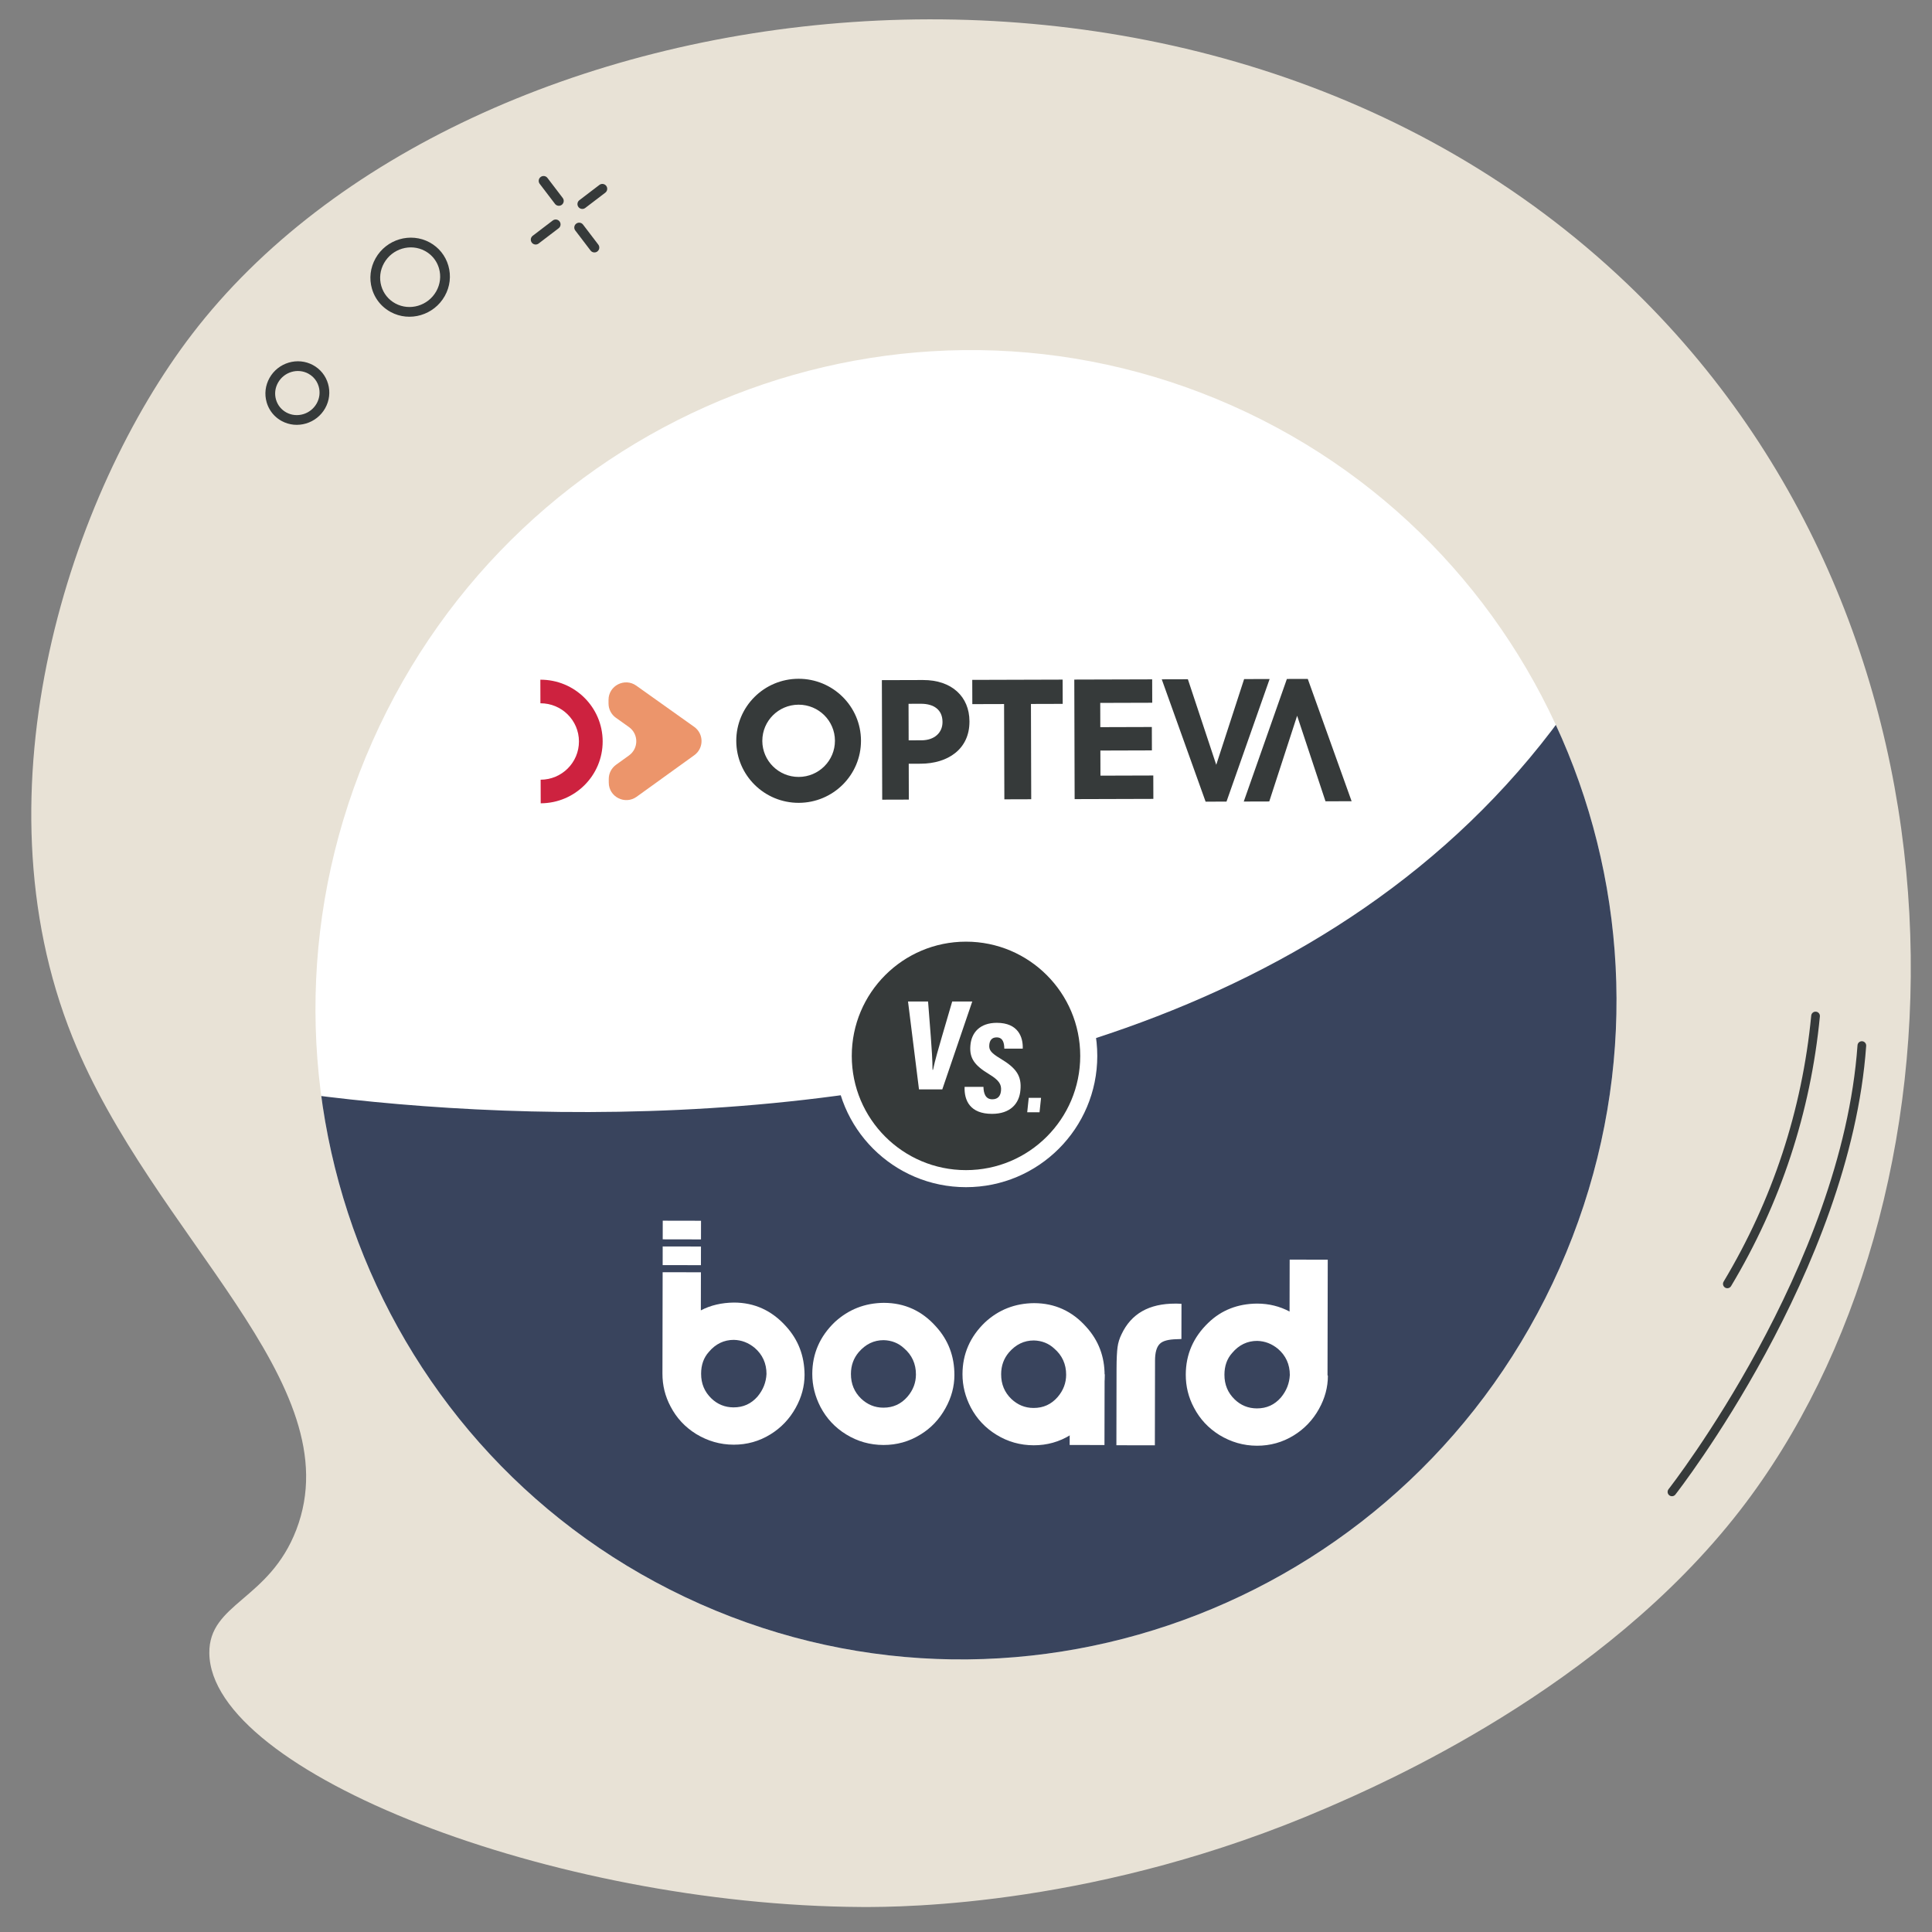 <svg xmlns="http://www.w3.org/2000/svg" xmlns:xlink="http://www.w3.org/1999/xlink" width="340" height="340" viewBox="0 0 340 340"><rect x="0" y="0" width="340" height="340" fill="#808080" stroke="none"/><defs><clipPath id="i"><path d="M65.538,130.483c25.833-58.238,93.541-84.702,151.237-59.12,57.687,25.594,83.519,93.557,57.686,151.795-25.833,58.238-93.541,84.702-151.237,59.12-57.687-25.594-83.519-93.557-57.686-151.795Z" fill="#fff"></path></clipPath></defs><g id="g" data-name="t&#xE2;ches"><path d="M151.611,335.599c7.714.041,42.085-.238,81.794-17.406,9.62-4.159,48.502-20.97,72.874-52.474,41.483-53.623,44.46-154.385-19.96-215.811C211.284-21.639,82.12-4.244,33.823,58.774,12.402,86.723-4.811,138.913,12.765,182.555c14.146,35.124,49.283,60.878,39.375,86.672-4.772,12.423-15.396,12.889-15.301,21.702.224,20.902,60.261,44.378,114.772,44.67Z" fill="#e8e2d6"></path></g><g id="h" data-name="illu"><g><g><path d="M65.538,130.483c25.833-58.238,93.541-84.702,151.237-59.12,57.687,25.594,83.519,93.557,57.686,151.795-25.833,58.238-93.541,84.702-151.237,59.12-57.687-25.594-83.519-93.557-57.686-151.795Z" fill="#fff"></path><g clip-path="url(#i)"><path d="M288.306,103.666C225.654,233.567,18.347,188.925,23.722,185.82l26.555,71.539,47.165,35.384,55.861,14.382,56.217-10.56,53.357-38.699,38.307-75.137-12.878-79.063Z" fill="#39445d"></path></g></g><g><circle cx="170" cy="185.82" r="21.603" fill="#363a3a" stroke="#fff" stroke-miterlimit="10" stroke-width="3"></circle><g><path d="M161.727,191.715l-1.929-15.464h3.527c.004.021.478,6.187.482,6.207.153,1.997.296,4.101.304,5.809h.086c.352-1.687.985-3.827,1.549-5.779.005-.021,1.82-6.217,1.825-6.238h3.53l-5.273,15.464h-4.1Z" fill="#fff"></path><path d="M173.07,191.268c.028,1.156.363,2.19,1.561,2.19,1.014,0,1.459-.631,1.534-1.548.091-1.091-.362-1.808-2.081-2.858-2.544-1.538-3.493-2.782-3.315-5.012.164-2.369,1.729-4.04,4.65-4.04,3.76,0,4.645,2.514,4.566,4.544h-3.245c-.014-.893-.179-1.982-1.348-1.982-.824,0-1.236.503-1.296,1.354-.06.863.275,1.367,1.963,2.38,2.813,1.678,3.762,3.07,3.517,5.568-.201,2.337-1.753,4.157-5.001,4.157-3.847,0-4.912-2.34-4.821-4.754h3.315Z" fill="#fff"></path><path d="M180.773,195.739l.267-2.541h2.168l-.267,2.541h-2.168Z" fill="#fff"></path></g></g><g><path d="M155.562,229.28c3.622.007,6.699,1.401,9.164,4.181,2.162,2.374,3.239,5.219,3.233,8.536-.004,1.997-.515,3.925-1.568,5.819-1.087,1.961-2.545,3.515-4.443,4.662-1.966,1.215-4.133,1.82-6.468,1.815-2.369-.005-4.568-.618-6.596-1.875-1.927-1.188-3.447-2.816-4.492-4.815-.944-1.83-1.448-3.76-1.444-5.825.007-3.554,1.333-6.598,3.978-9.131,2.407-2.195,5.253-3.341,8.638-3.368h0ZM155.515,235.846c-1.726-.003-3.183.705-4.404,2.124-.882,1.048-1.358,2.299-1.361,3.822-.003,1.76.603,3.183,1.785,4.336,1.115,1.051,2.4,1.596,3.923,1.598,1.726.003,3.115-.637,4.235-1.921,1.018-1.183,1.494-2.502,1.497-3.923.004-1.862-.704-3.42-2.089-4.607-.98-.916-2.197-1.392-3.585-1.429h0Z" fill="#fff"></path><path d="M138.326,233.409c-2.499-2.78-5.543-4.174-9.164-4.181-2.166.03-4.096.466-5.824,1.376l.013-6.702-6.736-.013-.035,17.837c-.004,2.065.466,3.995,1.444,5.824,1.045,1.999,2.531,3.593,4.492,4.815,2.028,1.222,4.193,1.87,6.596,1.875,2.335.005,4.503-.6,6.468-1.815,1.864-1.147,3.356-2.701,4.443-4.662,1.053-1.893,1.564-3.822,1.568-5.819-.027-3.351-1.105-6.162-3.266-8.536h0ZM133.326,245.754c-1.119,1.284-2.508,1.924-4.235,1.921-1.523-.003-2.842-.547-3.923-1.598-1.182-1.153-1.789-2.576-1.785-4.336.003-1.523.446-2.808,1.361-3.822,1.187-1.419,2.678-2.127,4.404-2.124,1.388.037,2.571.513,3.653,1.395,1.385,1.187,2.093,2.746,2.089,4.607-.071,1.455-.581,2.774-1.565,3.957Z" fill="#fff"></path><path d="M123.359,219.367l-6.736-.013-.006,3.283,6.736.013s.006-3.283.006-3.283Z" fill="#fff"></path><path d="M123.368,214.832l-6.736-.013-.006,3.283,6.736.013.006-3.283Z" fill="#fff"></path><path d="M233.622,241.923l.04-20.24-6.702-.013-.018,9.139c-1.724-.917-3.619-1.395-5.717-1.399-3.385.027-6.264,1.139-8.57,3.368-2.645,2.533-3.971,5.577-3.978,9.131-.004,2.065.466,3.995,1.444,5.824,1.045,1.999,2.531,3.593,4.492,4.815,2.028,1.222,4.193,1.87,6.596,1.875,2.335.005,4.503-.6,6.468-1.815,1.864-1.147,3.356-2.701,4.443-4.662,1.053-1.893,1.564-3.822,1.568-5.819-.068-.068-.067-.136-.067-.203h0ZM225.423,245.934c-1.119,1.284-2.508,1.924-4.235,1.921-1.523-.003-2.842-.547-3.923-1.598-1.182-1.153-1.789-2.576-1.785-4.336.003-1.523.446-2.808,1.361-3.822,1.187-1.419,2.678-2.127,4.404-2.124,1.388.037,2.571.513,3.653,1.395,1.385,1.187,2.093,2.746,2.089,4.607-.071,1.455-.581,2.774-1.565,3.957ZM203.203,254.352l-6.736-.013.026-13.471c.003-1.76.074-3.012.177-3.791.103-.778.342-1.556.715-2.3,1.699-3.584,4.817-5.372,9.454-5.363.237,0,.575.001,1.083.036l-.012,6.194-.812.032c-1.489.031-2.505.3-3.014.84-.543.54-.815,1.522-.818,2.909l-.029,14.926h-.034s0,0,0,0ZM181.996,229.332c3.622.007,6.699,1.401,9.164,4.181,2.162,2.374,3.239,5.219,3.233,8.536-.004,1.997-.515,3.925-1.568,5.819-1.087,1.961-2.545,3.515-4.443,4.662-1.966,1.215-4.133,1.82-6.468,1.815-2.369-.005-4.568-.618-6.596-1.875-1.927-1.188-3.447-2.816-4.492-4.815-.944-1.83-1.448-3.76-1.444-5.825.007-3.554,1.333-6.598,3.978-9.131,2.374-2.195,5.253-3.341,8.638-3.368h0ZM181.949,235.898c-1.726-.003-3.183.705-4.404,2.124-.882,1.048-1.358,2.299-1.361,3.822-.003,1.76.603,3.183,1.785,4.336,1.115,1.051,2.4,1.596,3.923,1.598,1.726.003,3.115-.637,4.235-1.921,1.018-1.183,1.494-2.502,1.497-3.923.004-1.862-.704-3.42-2.089-4.607-.98-.916-2.197-1.392-3.585-1.429h0Z" fill="#fff"></path><path d="M194.393,241.846l-6.126-.012-.024,12.456,6.126.012.024-12.456Z" fill="#fff"></path></g><g id="j" data-name="Page-1"><g id="k" data-name="Charte"><g id="l" data-name="Group"><path id="m" data-name="Fill-1" d="M101.886,130.472c.011,3.714-3.008,6.734-6.742,6.745l.012,4.151c6.039-.018,10.92-4.901,10.903-10.908-.017-6.007-4.927-10.862-10.966-10.845l.012,4.151c3.734-.011,6.77,2.991,6.781,6.706" fill="#cd223f" fill-rule="evenodd"></path><path id="n" data-name="Fill-3" d="M116.405,137.071l-4.366,3.145c-2.041,1.471-4.899.025-4.906-2.483l-.002-.641c-.003-.99.473-1.92,1.278-2.501l2.288-1.648c1.711-1.233,1.703-3.771-.015-4.994l-.046-.033-2.251-1.602c-.809-.575-1.29-1.503-1.293-2.494l-.002-.641c-.007-2.508,2.842-3.97,4.892-2.511l10.185,7.247c1.718,1.224,1.725,3.762.013,4.994l-5.775,4.161" fill="#ec956b" fill-rule="evenodd"></path></g><g id="o" data-name="Logo-Opteva CMJN-Copy-3"><path id="p" data-name="Fill-6" d="M140.621,136.668c-3.533.01-6.408-2.839-6.432-6.369v-.052c.004-3.521,2.847-6.381,6.368-6.406h.053c3.53.004,6.396,2.862,6.406,6.395s-2.853,6.422-6.395,6.432" fill="none"></path><path id="q" data-name="Fill-4" d="M140.576,141.286c-6.06.018-10.988-4.855-11.005-10.884-.018-6.029,4.881-10.93,10.942-10.948,6.061-.018,10.988,4.855,11.006,10.884.018,6.028-4.881,10.93-10.942,10.948M134.155,130.415c.024,3.498,2.888,6.322,6.409,6.312s6.382-2.864,6.372-6.375-2.865-6.334-6.383-6.338h-.052c-3.508.025-6.341,2.859-6.345,6.349v.052" fill="#363a3a" fill-rule="evenodd"></path><path id="r" data-name="Fill-7" d="M162.163,130.282c2.342-.007,3.706-1.393,3.701-3.197v-.06c-.006-2.074-1.469-3.181-3.811-3.174l-2.163.006.019,6.431,2.254-.007ZM155.194,119.694l7.242-.021c5.079-.015,8.159,2.951,8.172,7.249v.06c.014,4.868-3.81,7.404-8.585,7.418l-2.102.006.018,6.311-4.684.014-.061-21.036h0Z" fill="#363a3a" fill-rule="evenodd"></path><polyline id="s" data-name="Fill-8" points="176.701 123.899 171.112 123.915 171.1 119.648 187.005 119.601 187.018 123.869 181.429 123.885 181.478 140.654 176.75 140.668 176.701 123.899" fill="#363a3a" fill-rule="evenodd"></polyline><polyline id="t" data-name="Fill-9" points="189.058 119.595 202.762 119.555 202.774 123.672 193.624 123.699 193.636 127.967 202.705 127.94 202.717 132.057 193.648 132.084 193.661 136.502 202.96 136.474 202.972 140.591 189.119 140.632 189.058 119.595" fill="#363a3a" fill-rule="evenodd"></polyline><polyline id="u" data-name="Fill-10" points="204.45 119.55 209.047 119.537 214.04 134.592 218.945 119.508 223.434 119.495 215.844 141.067 212.166 141.078 204.45 119.55" fill="#363a3a" fill-rule="evenodd"></polyline><polyline id="v" data-name="Fill-11" points="237.863 141.003 233.266 141.016 228.273 125.961 223.368 141.045 218.879 141.058 226.47 119.486 230.147 119.476 237.863 141.003" fill="#363a3a" fill-rule="evenodd"></polyline></g></g></g></g><g><g><path d="M101.883,36.53c-.031-.03-.06-.062-.086-.097-.287-.377-.214-.914.162-1.201l3.525-2.688c.376-.287.918-.213,1.201.162.287.377.215.914-.162,1.201l-3.525,2.688c-.341.26-.815.225-1.115-.065Z" fill="#363a3a"></path><path d="M93.673,42.791c-.031-.03-.06-.062-.086-.097-.287-.377-.215-.914.162-1.201l3.524-2.687c.376-.287.918-.215,1.201.162.287.377.214.914-.162,1.201l-3.524,2.688c-.341.26-.816.225-1.115-.065Z" fill="#363a3a"></path><path d="M97.753,35.974c-.031-.03-.06-.062-.086-.097l-2.688-3.525c-.287-.377-.215-.914.162-1.201.376-.287.918-.214,1.201.162l2.688,3.525c.287.377.214.914-.162,1.201-.341.26-.816.225-1.115-.065Z" fill="#363a3a"></path><path d="M104.014,44.184c-.031-.03-.06-.062-.086-.097l-2.688-3.525c-.287-.377-.214-.914.162-1.201.377-.287.915-.214,1.201.162l2.688,3.525c.287.377.214.914-.162,1.201-.341.26-.816.225-1.115-.065Z" fill="#363a3a"></path></g><path d="M67.251,53.806c-.842-.815-1.461-1.84-1.795-2.998-.518-1.796-.293-3.695.634-5.345,1.893-3.368,6.162-4.627,9.517-2.806,1.617.878,2.787,2.333,3.297,4.099.518,1.796.293,3.694-.635,5.344-1.893,3.368-6.162,4.627-9.517,2.806-.556-.302-1.059-.672-1.501-1.1ZM75.914,44.987c-.331-.32-.708-.597-1.124-.823-2.536-1.377-5.769-.417-7.205,2.139-.701,1.247-.872,2.678-.482,4.03.382,1.321,1.258,2.411,2.467,3.067,2.537,1.376,5.769.417,7.205-2.139.701-1.247.872-2.678.482-4.03-.25-.867-.713-1.634-1.344-2.244ZM75.198,43.41l.004.004-.004-.004Z" fill="#363a3a"></path><path d="M48.37,73.21c-.678-.656-1.175-1.48-1.444-2.412-.417-1.444-.236-2.97.509-4.296,1.52-2.705,4.951-3.715,7.647-2.253,1.3.705,2.242,1.876,2.652,3.297.417,1.444.236,2.97-.509,4.296-1.52,2.705-4.951,3.715-7.647,2.253-.447-.243-.852-.541-1.207-.885ZM55.094,66.364c-.244-.237-.523-.441-.83-.608-1.878-1.019-4.271-.307-5.335,1.586-.519.923-.645,1.982-.357,2.981.282.976.93,1.781,1.822,2.266,1.878,1.019,4.271.307,5.335-1.586.519-.923.645-1.982.357-2.981-.185-.64-.527-1.207-.992-1.657Z" fill="#363a3a"></path></g><g><path d="M304.522,226.484c-.242.241-.626.298-.932.114-.362-.217-.48-.686-.263-1.049,8.618-14.39,13.806-30.144,15.42-46.824.04-.421.414-.728.835-.687.42.041.728.414.687.835-1.635,16.907-6.894,32.876-15.63,47.462-.033.056-.073.105-.116.149Z" fill="#363a3a"></path><path d="M294.802,263.062c-.268.294-.721.335-1.038.085-.332-.261-.389-.742-.127-1.074.304-.387,30.489-39.093,33.254-78.124.03-.42.396-.738.817-.708.421.03.738.396.708.817-2.799,39.505-33.271,78.572-33.579,78.962-.011.015-.023.028-.035.042Z" fill="#363a3a"></path></g></g></svg>